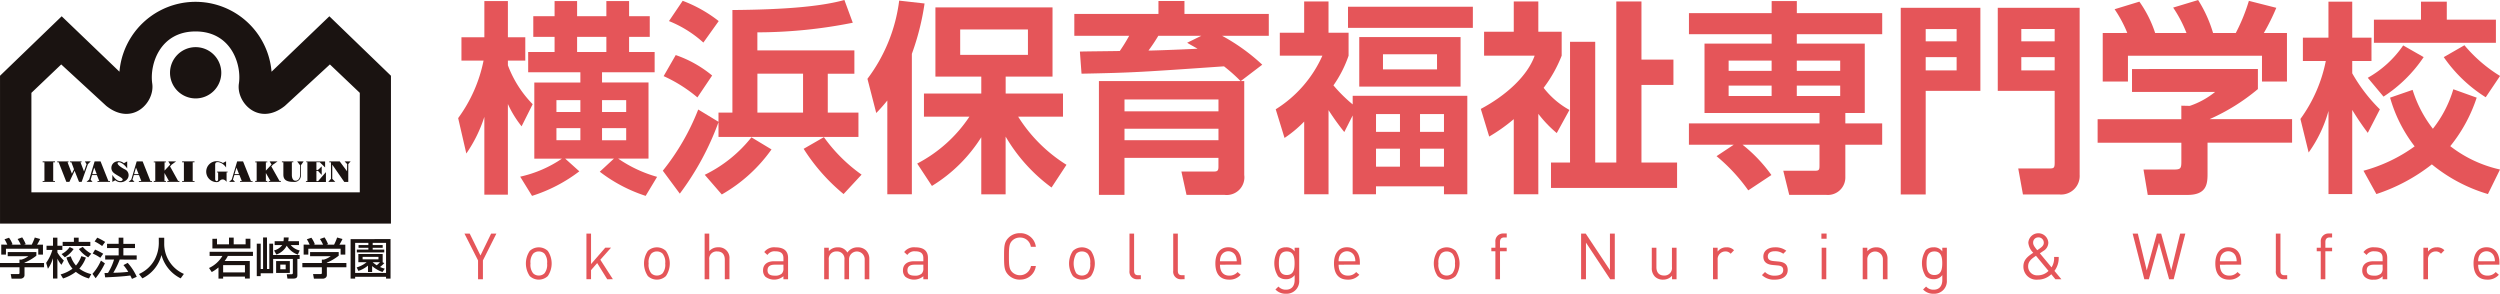 <svg id="グループ_14" data-name="グループ 14" xmlns="http://www.w3.org/2000/svg" width="293.454" height="34.48" viewBox="0 0 293.454 34.48">
  <path id="パス_304" data-name="パス 304" d="M130.1,119.05v2.212h-.572V119.05l-1.594-3.145h.616l1.263,2.566,1.25-2.566h.616Z" transform="translate(-73.414 -88.482)" fill="#e55559"/>
  <path id="パス_305" data-name="パス 305" d="M134.952,120.268a1.545,1.545,0,0,1-2.121,0,2.628,2.628,0,0,1,0-2.948,1.545,1.545,0,0,1,2.121,0,2.628,2.628,0,0,1,0,2.948m-.384-2.617a.931.931,0,0,0-.676-.271.916.916,0,0,0-.67.271,1.6,1.6,0,0,0-.3,1.143,1.588,1.588,0,0,0,.3,1.143.916.916,0,0,0,.67.271.931.931,0,0,0,.676-.271,1.616,1.616,0,0,0,.3-1.143,1.594,1.594,0,0,0-.3-1.143" transform="translate(-70.649 -87.865)" fill="#e55559"/>
  <path id="パス_306" data-name="パス 306" d="M139.2,121.262l-1.176-1.9-.722.827v1.069h-.542v-5.357h.542v3.581l1.67-1.925h.676l-1.255,1.414,1.474,2.287Z" transform="translate(-67.924 -88.483)" fill="#e55559"/>
  <path id="パス_307" data-name="パス 307" d="M143.5,120.268a1.545,1.545,0,0,1-2.121,0,2.628,2.628,0,0,1,0-2.948,1.545,1.545,0,0,1,2.121,0,2.628,2.628,0,0,1,0,2.948m-.384-2.617a.931.931,0,0,0-.676-.271.916.916,0,0,0-.67.271,1.6,1.6,0,0,0-.3,1.143,1.588,1.588,0,0,0,.3,1.143.916.916,0,0,0,.67.271.931.931,0,0,0,.676-.271,1.616,1.616,0,0,0,.3-1.143,1.594,1.594,0,0,0-.3-1.143" transform="translate(-65.332 -87.865)" fill="#e55559"/>
  <path id="パス_308" data-name="パス 308" d="M147.685,121.262v-2.287c0-.655-.339-.978-.9-.978a.863.863,0,0,0-.926.978v2.287h-.542V115.9h.542v2.061a1.341,1.341,0,0,1,1.04-.451,1.247,1.247,0,0,1,1.331,1.369v2.378Z" transform="translate(-62.606 -88.483)" fill="#e55559"/>
  <path id="パス_309" data-name="パス 309" d="M151.936,120.644v-.354a1.7,1.7,0,0,1-2.113.06,1.034,1.034,0,0,1-.279-.752c0-.654.461-1.067,1.286-1.067h1.106v-.354c0-.535-.263-.812-.947-.812a.991.991,0,0,0-.933.428l-.37-.339A1.428,1.428,0,0,1,151,116.9c1,0,1.481.436,1.481,1.234v2.512Zm0-1.708h-1.03c-.558,0-.835.219-.835.655s.264.631.858.631a1.12,1.12,0,0,0,.821-.247.864.864,0,0,0,.186-.641Z" transform="translate(-59.976 -87.865)" fill="#e55559"/>
  <path id="パス_310" data-name="パス 310" d="M158.724,120.644v-2.28a.919.919,0,1,0-1.836-.06v2.34h-.542v-2.28a.861.861,0,0,0-.91-.984.876.876,0,0,0-.926.984v2.28h-.542v-3.7h.542v.405a1.353,1.353,0,0,1,1.046-.451,1.22,1.22,0,0,1,1.135.616,1.422,1.422,0,0,1,1.22-.616,1.35,1.35,0,0,1,.955.345,1.374,1.374,0,0,1,.4,1.031v2.369Z" transform="translate(-57.225 -87.865)" fill="#e55559"/>
  <path id="パス_311" data-name="パス 311" d="M162.063,120.644v-.354a1.7,1.7,0,0,1-2.113.06,1.034,1.034,0,0,1-.279-.752c0-.654.461-1.067,1.286-1.067h1.106v-.354c0-.535-.263-.812-.947-.812a.988.988,0,0,0-.933.428l-.37-.339a1.427,1.427,0,0,1,1.309-.556c1,0,1.482.436,1.482,1.234v2.512Zm0-1.708h-1.03c-.558,0-.835.219-.835.655s.263.631.858.631a1.122,1.122,0,0,0,.821-.247.864.864,0,0,0,.186-.641Z" transform="translate(-53.68 -87.865)" fill="#e55559"/>
  <path id="パス_312" data-name="パス 312" d="M168.862,121.324a1.836,1.836,0,0,1-1.34-.527c-.5-.5-.534-.97-.534-2.2s.029-1.693.534-2.2a1.835,1.835,0,0,1,1.34-.525,1.814,1.814,0,0,1,1.858,1.594h-.589a1.258,1.258,0,0,0-1.27-1.083,1.273,1.273,0,0,0-.926.376c-.337.345-.376.738-.376,1.836s.039,1.489.376,1.836a1.312,1.312,0,0,0,2.212-.707h.572a1.819,1.819,0,0,1-1.858,1.594" transform="translate(-49.13 -88.5)" fill="#e55559"/>
  <path id="パス_313" data-name="パス 313" d="M174.266,120.268a1.545,1.545,0,0,1-2.121,0,2.628,2.628,0,0,1,0-2.948,1.545,1.545,0,0,1,2.121,0,2.628,2.628,0,0,1,0,2.948m-.383-2.617a.935.935,0,0,0-.678-.271.916.916,0,0,0-.67.271,2.318,2.318,0,0,0,0,2.287.916.916,0,0,0,.67.271.935.935,0,0,0,.678-.271,1.631,1.631,0,0,0,.294-1.143,1.609,1.609,0,0,0-.294-1.143" transform="translate(-46.206 -87.865)" fill="#e55559"/>
  <path id="パス_314" data-name="パス 314" d="M177.007,121.262a.882.882,0,0,1-.941-.986V115.9h.542v4.348c0,.362.12.542.5.542h.292v.467Z" transform="translate(-43.486 -88.483)" fill="#e55559"/>
  <path id="パス_315" data-name="パス 315" d="M180.173,121.262a.883.883,0,0,1-.941-.986V115.9h.542v4.348c0,.362.12.542.5.542h.292v.467Z" transform="translate(-41.518 -88.483)" fill="#e55559"/>
  <path id="パス_316" data-name="パス 316" d="M182.825,118.937c0,.813.378,1.28,1.091,1.28a1.216,1.216,0,0,0,.971-.422l.368.323a1.706,1.706,0,0,1-1.354.572c-.984,0-1.618-.587-1.618-1.9,0-1.2.581-1.9,1.521-1.9.963,0,1.52.684,1.52,1.8v.242Zm1.844-1.023a.95.95,0,0,0-1.729,0,1.423,1.423,0,0,0-.115.618h1.964a1.492,1.492,0,0,0-.12-.618" transform="translate(-39.621 -87.865)" fill="#e55559"/>
  <path id="パス_317" data-name="パス 317" d="M187.934,122.345a1.625,1.625,0,0,1-1.255-.5l.354-.345a1.142,1.142,0,0,0,.885.37c.717,0,1.017-.506,1.017-1.137v-.579a1.193,1.193,0,0,1-1.038.482,1.275,1.275,0,0,1-.9-.331,2.866,2.866,0,0,1,0-3.086,1.293,1.293,0,0,1,.9-.323,1.163,1.163,0,0,1,1.036.482v-.436h.535v3.814a1.473,1.473,0,0,1-1.542,1.588m.083-4.966c-.8,0-.924.692-.924,1.385s.12,1.383.924,1.383.918-.692.918-1.383-.114-1.385-.918-1.385" transform="translate(-36.967 -87.865)" fill="#e55559"/>
  <path id="パス_318" data-name="パス 318" d="M191.411,118.937c0,.813.376,1.28,1.09,1.28a1.216,1.216,0,0,0,.971-.422l.368.323a1.706,1.706,0,0,1-1.354.572c-.984,0-1.617-.587-1.617-1.9,0-1.2.581-1.9,1.52-1.9.963,0,1.52.684,1.52,1.8v.242Zm1.844-1.023a.951.951,0,0,0-1.73,0,1.4,1.4,0,0,0-.114.618h1.964a1.545,1.545,0,0,0-.12-.618" transform="translate(-34.283 -87.865)" fill="#e55559"/>
  <path id="パス_319" data-name="パス 319" d="M200.665,120.268a1.543,1.543,0,0,1-2.12,0,2.628,2.628,0,0,1,0-2.948,1.543,1.543,0,0,1,2.12,0,2.628,2.628,0,0,1,0,2.948m-.383-2.617a.932.932,0,0,0-.678-.271.913.913,0,0,0-.668.271,1.6,1.6,0,0,0-.3,1.143,1.588,1.588,0,0,0,.3,1.143.913.913,0,0,0,.668.271.932.932,0,0,0,.678-.271,1.623,1.623,0,0,0,.294-1.143,1.6,1.6,0,0,0-.294-1.143" transform="translate(-29.791 -87.865)" fill="#e55559"/>
  <path id="パス_320" data-name="パス 320" d="M203.275,117.98v3.287h-.543V117.98h-.474v-.414h.474v-.678a.9.9,0,0,1,.941-.992h.392v.465h-.294c-.347,0-.5.2-.5.542v.663h.79v.414Z" transform="translate(-27.201 -88.488)" fill="#e55559"/>
  <path id="パス_321" data-name="パス 321" d="M212.168,121.262l-2.843-4.3v4.3h-.571v-5.357h.542l2.843,4.28v-4.28h.571v5.357Z" transform="translate(-23.162 -88.483)" fill="#e55559"/>
  <path id="パス_322" data-name="パス 322" d="M216.248,120.627v-.414a1.363,1.363,0,0,1-1.048.459,1.308,1.308,0,0,1-.954-.347,1.379,1.379,0,0,1-.376-1.038v-2.361h.542v2.28c0,.654.345.984.9.984a.875.875,0,0,0,.924-.984v-2.28h.542v3.7Z" transform="translate(-19.981 -87.848)" fill="#e55559"/>
  <path id="パス_323" data-name="パス 323" d="M220.373,117.651a.774.774,0,0,0-.639-.271.9.9,0,0,0-.887.992v2.272H218.3v-3.7h.542v.451a1.244,1.244,0,0,1,1.038-.5,1.135,1.135,0,0,1,.887.347Z" transform="translate(-17.224 -87.865)" fill="#e55559"/>
  <path id="パス_324" data-name="パス 324" d="M223.363,120.69a2.018,2.018,0,0,1-1.52-.534l.362-.362a1.525,1.525,0,0,0,1.15.428c.618,0,.986-.217.986-.654,0-.332-.182-.5-.616-.542l-.61-.054c-.723-.06-1.106-.376-1.106-.993,0-.676.564-1.083,1.362-1.083a2.087,2.087,0,0,1,1.33.4l-.354.354a1.579,1.579,0,0,0-.984-.294c-.542,0-.829.225-.829.61,0,.331.2.5.662.542l.581.054c.647.06,1.091.3,1.091,1,0,.715-.6,1.129-1.5,1.129" transform="translate(-15.024 -87.865)" fill="#e55559"/>
  <path id="パス_325" data-name="パス 325" d="M226.147,115.9h.61v.608h-.61Zm.031,1.662h.542v3.7h-.542Z" transform="translate(-12.348 -88.485)" fill="#e55559"/>
  <path id="パス_326" data-name="パス 326" d="M231.506,120.644v-2.28a.916.916,0,1,0-1.828,0v2.28h-.542v-3.7h.542v.405a1.336,1.336,0,0,1,1.038-.451,1.3,1.3,0,0,1,.949.345,1.37,1.37,0,0,1,.383,1.031v2.369Z" transform="translate(-10.489 -87.865)" fill="#e55559"/>
  <path id="パス_327" data-name="パス 327" d="M234.811,122.345a1.625,1.625,0,0,1-1.255-.5l.354-.345a1.142,1.142,0,0,0,.885.37c.717,0,1.017-.506,1.017-1.137v-.579a1.193,1.193,0,0,1-1.038.482,1.275,1.275,0,0,1-.9-.331,2.866,2.866,0,0,1,0-3.086,1.293,1.293,0,0,1,.9-.323,1.163,1.163,0,0,1,1.036.482v-.436h.535v3.814a1.473,1.473,0,0,1-1.542,1.588m.083-4.966c-.8,0-.924.692-.924,1.385s.12,1.383.924,1.383.918-.692.918-1.383-.114-1.385-.918-1.385" transform="translate(-7.821 -87.865)" fill="#e55559"/>
  <path id="パス_328" data-name="パス 328" d="M244.521,121.279l-.48-.587a2.237,2.237,0,0,1-1.58.632,1.528,1.528,0,0,1-1.693-1.557c0-.806.572-1.211,1.158-1.6a1.878,1.878,0,0,1-.579-1.164,1.175,1.175,0,0,1,2.348.006,1.156,1.156,0,0,1-.594.955l-.4.271,1.369,1.648a1.982,1.982,0,0,0,.3-1.226h.542a2.507,2.507,0,0,1-.5,1.64l.819.986Zm-2.279-2.754c-.459.316-.918.616-.918,1.226a1.049,1.049,0,0,0,1.129,1.069,1.774,1.774,0,0,0,1.263-.519Zm.285-2.159a.594.594,0,0,0-.616.624c0,.248.128.451.482.881l.287-.2c.246-.174.482-.362.482-.67a.624.624,0,0,0-.634-.639" transform="translate(-3.258 -88.5)" fill="#e55559"/>
  <path id="パス_329" data-name="パス 329" d="M253.49,121.262h-.534l-1.189-4.288-1.189,4.288h-.534l-1.37-5.357h.61l1.046,4.319,1.181-4.319h.512l1.181,4.319,1.046-4.319h.61Z" transform="translate(1.659 -88.483)" fill="#e55559"/>
  <path id="パス_330" data-name="パス 330" d="M255.2,118.937c0,.813.376,1.28,1.091,1.28a1.215,1.215,0,0,0,.97-.422l.368.323a1.7,1.7,0,0,1-1.354.572c-.984,0-1.617-.587-1.617-1.9,0-1.2.579-1.9,1.52-1.9.963,0,1.52.684,1.52,1.8v.242Zm1.842-1.023a.95.95,0,0,0-1.729,0,1.4,1.4,0,0,0-.113.618h1.962a1.468,1.468,0,0,0-.12-.618" transform="translate(5.38 -87.865)" fill="#e55559"/>
  <path id="パス_331" data-name="パス 331" d="M259.98,121.262a.883.883,0,0,1-.941-.986V115.9h.542v4.348c0,.362.12.542.5.542h.292v.467Z" transform="translate(8.102 -88.483)" fill="#e55559"/>
  <path id="パス_332" data-name="パス 332" d="M263.012,117.98v3.287h-.542V117.98H262v-.414h.474v-.678a.9.9,0,0,1,.941-.992h.391v.465h-.292c-.347,0-.5.2-.5.542v.663h.79v.414Z" transform="translate(9.941 -88.488)" fill="#e55559"/>
  <path id="パス_333" data-name="パス 333" d="M267.685,120.644v-.354a1.314,1.314,0,0,1-1.067.4,1.327,1.327,0,0,1-1.048-.339,1.039,1.039,0,0,1-.277-.752c0-.654.459-1.067,1.286-1.067h1.106v-.354c0-.535-.263-.812-.947-.812a.988.988,0,0,0-.933.428l-.37-.339a1.428,1.428,0,0,1,1.31-.556c1,0,1.481.436,1.481,1.234v2.512Zm0-1.708h-1.031q-.834,0-.833.655c0,.428.264.631.858.631a1.116,1.116,0,0,0,.819-.247.857.857,0,0,0,.188-.641Z" transform="translate(11.991 -87.865)" fill="#e55559"/>
  <path id="パス_334" data-name="パス 334" d="M271.787,117.651a.775.775,0,0,0-.641-.271.9.9,0,0,0-.885.992v2.272h-.542v-3.7h.542v.451a1.241,1.241,0,0,1,1.036-.5,1.139,1.139,0,0,1,.889.347Z" transform="translate(14.742 -87.865)" fill="#e55559"/>
  <path id="パス_335" data-name="パス 335" d="M273.891,118.937c0,.813.376,1.28,1.09,1.28a1.216,1.216,0,0,0,.971-.422l.368.323a1.706,1.706,0,0,1-1.354.572c-.984,0-1.617-.587-1.617-1.9,0-1.2.581-1.9,1.52-1.9.963,0,1.52.684,1.52,1.8v.242Zm1.844-1.023a.951.951,0,0,0-1.73,0,1.4,1.4,0,0,0-.113.618h1.964a1.544,1.544,0,0,0-.12-.618" transform="translate(16.999 -87.865)" fill="#e55559"/>
  <path id="パス_336" data-name="パス 336" d="M127.476,112.814a17.084,17.084,0,0,0,2.981-6.751h-2.595v-2.739h2.69V99.071h2.763v4.252h2.042v2.739h-2.042v.553a13.069,13.069,0,0,0,2.908,4.565l-1.3,2.595a12.379,12.379,0,0,1-1.61-2.619V121.8h-2.763v-9.132a16.155,16.155,0,0,1-2.115,4.3Zm7.282,6.873a14.139,14.139,0,0,0,4.9-2.115h-3.243v-8.939h5.407v-1.2h-6.127v-2.379h3.1v-1.777h-2.5v-2.426h2.5V99.071h2.643v1.777h3.435V99.071h2.668v1.777h2.426v2.426H147.54v1.777h3v2.379h-6.176v1.2h5.456v8.939h-3.558a15.444,15.444,0,0,0,4.567,2.139l-1.344,2.233a17.84,17.84,0,0,1-5.384-2.835l1.659-1.537h-5.72l1.659,1.49a18.118,18.118,0,0,1-5.551,2.882Zm4.254-7.593h2.811V110.7h-2.811Zm0,3.316h2.811v-1.419h-2.811Zm2.426-10.358h3.435v-1.777h-3.435ZM147.2,110.7h-2.835v1.393H147.2Zm0,3.292h-2.835v1.419H147.2Z" transform="translate(-73.697 -98.949)" fill="#e55559"/>
  <path id="パス_337" data-name="パス 337" d="M148.825,113.34a32.545,32.545,0,0,1-4.541,8.386l-1.995-2.691a27.33,27.33,0,0,0,4.157-7.184l2.379,1.442v-1.082h1.633V100.173c6.3-.049,10.452-.431,13.146-1.177l.984,2.668a57.387,57.387,0,0,1-11.2,1.129v2.115h11.388v2.739h-3.123v4.565h3.6v2.859H148.825Zm-5.021-7.88a13.673,13.673,0,0,1,4.275,2.4l-1.729,2.572a16.954,16.954,0,0,0-3.964-2.5Zm.816-6.369a15.914,15.914,0,0,1,4.23,2.379l-1.8,2.523a13.477,13.477,0,0,0-4.038-2.523Zm10.428,17.445a18.157,18.157,0,0,1-5.837,5.287l-2-2.308a15.8,15.8,0,0,0,5.48-4.4Zm-1.656-4.325h5.358v-4.565h-5.358Zm10.115,9.563a22.423,22.423,0,0,1-4.687-5.31l2.379-1.37a18.7,18.7,0,0,0,4.422,4.4Z" transform="translate(-64.487 -98.996)" fill="#e55559"/>
  <path id="パス_338" data-name="パス 338" d="M159.433,110.766a19.465,19.465,0,0,1-1.3,1.466l-1.033-4.014a19.2,19.2,0,0,0,3.725-9.177l2.979.336a29.535,29.535,0,0,1-1.49,5.911v16.483h-2.882Zm3.508,7.4a16.476,16.476,0,0,0,6.127-5.5h-5.334v-2.716h6.729v-1.993h-5.384V99.834h13.746v8.122h-5.5v1.993h6.729v2.716h-5.261a17.818,17.818,0,0,0,5.67,5.647l-1.753,2.666A19.794,19.794,0,0,1,173.32,115v6.776h-2.858v-6.7a17.828,17.828,0,0,1-5.793,5.718Zm5.045-12.76h7.953v-2.979h-7.953Z" transform="translate(-55.278 -98.968)" fill="#e55559"/>
  <path id="パス_339" data-name="パス 339" d="M191.587,108.465a19.81,19.81,0,0,0-1.944-1.729c-9.709.673-10.6.744-16.725.864l-.191-2.595c.647-.024,3.941-.049,4.685-.071.407-.6.624-.937,1.1-1.779h-6.44v-2.57h9.876V99.07H185v1.515h9.9v2.57h-5.478a22.962,22.962,0,0,1,4.71,3.388l-2.523,1.922h.409v11.03a2.075,2.075,0,0,1-2.308,2.33h-4.468l-.6-2.739h3.675c.457,0,.673,0,.673-.553v-1.056h-11.03v4.348h-3v-13.36Zm-13.624,3.556h11.03v-1.393h-11.03Zm0,3.39h11.03v-1.346h-11.03Zm9.012-12.256H181.93a19.544,19.544,0,0,1-1.155,1.73c.913,0,4.95-.169,5.765-.216-.456-.264-.7-.386-1.223-.7Z" transform="translate(-45.967 -98.95)" fill="#e55559"/>
  <path id="パス_340" data-name="パス 340" d="M194.7,114.43a29.331,29.331,0,0,1-1.85-2.572v9.876h-2.859V113.2a14.146,14.146,0,0,1-2.306,1.923l-1.035-3.365a14.243,14.243,0,0,0,5.48-6.294h-5v-2.692h2.859V99.1h2.859v3.676h2.355v2.692a13.9,13.9,0,0,1-1.777,3.484,17.3,17.3,0,0,0,2.258,2.233v-1.009h13.456v11.558H206.4V120.8h-7.979v.937h-2.739v-9.25Zm15.09-12.231H195.135V99.724h14.657Zm-1.443,6.9H196.455v-5.814h11.894Zm-9.924,5.311h2.812v-2.09h-2.812Zm0,4.085h2.812v-2.115h-2.812Zm.817-11.414h6.344V105.3h-6.344Zm4.348,7.329H206.4v-2.09h-2.812Zm0,4.085H206.4v-2.115h-2.812Z" transform="translate(-36.904 -98.931)" fill="#e55559"/>
  <path id="パス_341" data-name="パス 341" d="M210.41,114.55a14.081,14.081,0,0,1-2.163-2.259v9.443h-2.883v-8.817a20.054,20.054,0,0,1-2.884,2.042l-.986-3.243c2.979-1.586,5.478-3.868,6.32-6.247H201.88v-2.812h3.484V99.1h2.883v3.557h2.741v2.812a15.824,15.824,0,0,1-2.118,3.772,9.829,9.829,0,0,0,3.029,2.595ZM217.4,99.1h2.953v6.824h3.753V108.9h-3.753v9.108h4.181v2.979h-14.8v-2.979h2.235V103.834h2.956v14.177H217.4Z" transform="translate(-27.676 -98.931)" fill="#e55559"/>
  <path id="パス_342" data-name="パス 342" d="M221.821,115.937h-5.263v-2.5h15.33v-1.224h-13.5v-8.146h7.882v-1.106h-9.709v-2.473h9.709V99.071h2.955v1.417h10.021v2.473H229.222v1.106H237.2v8.146h-2.282v1.224h4.325v2.5h-4.325v3.774a2.049,2.049,0,0,1-2.235,2.113h-4.35l-.7-2.835h3.774c.456,0,.478-.169.478-.624v-2.428h-9.033a17.524,17.524,0,0,1,3.388,3.557l-2.716,1.8a20.6,20.6,0,0,0-3.724-4.014Zm-.6-8.673h5.045v-1.2H221.22Zm0,2.955h5.045v-1.224H221.22Zm8-2.955h5.094v-1.2h-5.094Zm0,2.955h5.094v-1.224h-5.094Z" transform="translate(-18.31 -98.949)" fill="#e55559"/>
  <path id="パス_343" data-name="パス 343" d="M231.89,99.559h9.348v9.756H234.82v12.158h-2.93Zm2.93,3.941h3.63v-1.442h-3.63Zm0,3.412h3.63V105.35h-3.63Zm15.139,2.4h-6.68V99.559h9.612v19.609a2.179,2.179,0,0,1-2.356,2.306h-4.3l-.553-3.052h3.629c.551,0,.649-.049.649-.7Zm-3.917-5.816h3.917v-1.442h-3.917Zm0,3.412h3.917V105.35h-3.917Z" transform="translate(-8.778 -98.646)" fill="#e55559"/>
  <path id="パス_344" data-name="パス 344" d="M264.954,107.094v2.355a23.632,23.632,0,0,1-5.671,3.532h9.683v2.763h-9.923V119.4c0,1.177-.1,2.475-2.355,2.475h-4.663l-.5-2.979h3.508c.842,0,.936-.1.936-.937v-2.21H246.14v-2.763h9.826V111.4l.988.024a9.663,9.663,0,0,0,2.977-1.635h-9.755v-2.69Zm-15.33-4.23a14.854,14.854,0,0,0-1.49-2.786l2.908-.89a13.663,13.663,0,0,1,1.85,3.677h3.677a15.079,15.079,0,0,0-1.562-2.979L257.938,99a15.253,15.253,0,0,1,1.753,3.868h2.668a21.661,21.661,0,0,0,1.537-3.772l3.219.817a26,26,0,0,1-1.465,2.955h2.715v5.7h-2.932v-3.028H249.7v3.028H246.74v-5.7Z" transform="translate(0.082 -98.995)" fill="#e55559"/>
  <path id="パス_345" data-name="パス 345" d="M260.819,112.884a17.269,17.269,0,0,0,2.979-6.8h-2.69v-2.739h3v-4.23H266.9v4.23h2.259v2.739H266.9v1.442a19.184,19.184,0,0,0,3.245,4.23l-1.419,2.762a31.733,31.733,0,0,1-1.826-2.691V121.7h-2.788v-9.755a15.381,15.381,0,0,1-2.329,4.878Zm20.689-2.5a17.915,17.915,0,0,1-3.1,5.694,14.69,14.69,0,0,0,5.838,2.741l-1.417,2.882a18.817,18.817,0,0,1-6.583-3.484,21.264,21.264,0,0,1-6.511,3.484l-1.515-2.738a18.411,18.411,0,0,0,6.007-2.861,16.86,16.86,0,0,1-2.883-5.718l2.643-.913a14.344,14.344,0,0,0,2.379,4.565,13.736,13.736,0,0,0,2.4-4.637Zm-6.224-4.758a16.448,16.448,0,0,1-4.711,4.638l-1.849-2.21a12.41,12.41,0,0,0,4.157-3.8Zm-.313-6.511H278v2.115h5.765v2.715h-14.32V101.23h5.525Zm5.1,5.118a16.979,16.979,0,0,0,4.179,3.605l-1.682,2.5a16.924,16.924,0,0,1-4.925-4.71Z" transform="translate(9.209 -98.922)" fill="#e55559"/>
  <path id="パス_346" data-name="パス 346" d="M95.171,117.032a4.363,4.363,0,0,0-.326-.631l.529-.183a2.993,2.993,0,0,1,.409.767l-.125.036v.011h1.091a4.085,4.085,0,0,0-.37-.662l.54-.193a4.016,4.016,0,0,1,.414.8l-.18.045v.011h.885a5.959,5.959,0,0,0,.36-.84l.628.174a5.316,5.316,0,0,1-.36.667h.692V118.2h-.551v-.686H95.014v.686h-.551v-1.173Zm3.412.869v.427a5.951,5.951,0,0,1-1.391.819v.039h2.293v.5H97.192v.916c0,.363-.383.425-.448.425h-1.07l-.1-.542h.879c.152,0,.152-.073.152-.164v-.636H94.315v-.5H96.6v-.4h.238a2.454,2.454,0,0,0,.808-.4H95.222V117.9Z" transform="translate(-94.315 -88.314)" fill="#1a1311"/>
  <path id="パス_347" data-name="パス 347" d="M97.655,119.153a4.974,4.974,0,0,0,.731-1.516H97.7v-.491h.759V116.2h.517v.947h.579v.491h-.579v.3a4.108,4.108,0,0,0,.759.945l-.284.5a2.749,2.749,0,0,1-.464-.7h-.011v2.313h-.517v-2.361h-.011a4.077,4.077,0,0,1-.584,1.213Zm3.258-2.955h.558v.491h1.369v.488H99.593v-.488h1.32Zm1.409,2.34a4.106,4.106,0,0,1-.77,1.294,3.7,3.7,0,0,0,1.4.645l-.272.512a4.324,4.324,0,0,1-1.539-.778,5.165,5.165,0,0,1-1.5.778l-.289-.477a4.3,4.3,0,0,0,1.4-.671,3.558,3.558,0,0,1-.715-1.314l.508-.138a3.077,3.077,0,0,0,.611,1.08,3.44,3.44,0,0,0,.628-1.1Zm-.366-1.258a3.575,3.575,0,0,0,.994.8l-.36.43a3.564,3.564,0,0,1-1.093-.978Zm-1.075.25a3.357,3.357,0,0,1-1.031.973l-.388-.38a2.528,2.528,0,0,0,.96-.824Z" transform="translate(-92.238 -88.301)" fill="#1a1311"/>
  <path id="パス_348" data-name="パス 348" d="M104.206,118.768a9,9,0,0,1-.753,1.55,16.7,16.7,0,0,0,1.758-.107,6.4,6.4,0,0,0-.568-.793l.5-.261a6.427,6.427,0,0,1,1.064,1.633l-.563.247c-.07-.154-.125-.263-.2-.4-.78.123-2.389.2-2.947.221l-.075-.508c.075,0,.363-.01.407-.01a6.391,6.391,0,0,0,.71-1.571H102.5v-.491h1.583v-.86h-1.364v-.5h1.364V116.2h.551v.723H106v.5h-1.364v.86H106.2v.491Zm-2.635-2.57a7.067,7.067,0,0,1,.928.5l-.355.483a5.559,5.559,0,0,0-.884-.538Zm-.256,1.4a7.493,7.493,0,0,1,.954.487l-.341.477a4.731,4.731,0,0,0-.892-.5Zm1.153,1.618a9.378,9.378,0,0,1-1.088,1.745l-.371-.517a5.7,5.7,0,0,0,.993-1.555Z" transform="translate(-90.154 -88.301)" fill="#1a1311"/>
  <path id="パス_349" data-name="パス 349" d="M106.7,116.205h.639v.631a3.847,3.847,0,0,0,2.308,3.613l-.376.522a4.313,4.313,0,0,1-2.249-2.723h-.01a4.227,4.227,0,0,1-2.238,2.723l-.4-.512a3.842,3.842,0,0,0,1.85-1.7,4.306,4.306,0,0,0,.48-1.9Z" transform="translate(-88.062 -88.296)" fill="#1a1311"/>
  <path id="パス_350" data-name="パス 350" d="M113.66,120.278H111.1v-.85h2.561Zm-3.106.727h.545v-.23h2.561V121h.568v-2.058h-2.953a3.547,3.547,0,0,0,.378-.594H114.6v-.487h-5.087v.487h1.5a3.548,3.548,0,0,1-1.568,1.413l.318.477a4.384,4.384,0,0,0,.791-.543Zm-.715-4.674v1.137H114.3v-1.137h-.561v.655h-1.4v-.793h-.551v.793h-1.409v-.655Z" transform="translate(-84.908 -88.304)" fill="#1a1311"/>
  <path id="パス_351" data-name="パス 351" d="M116.294,119.915h-.634v-.547h.634Zm.842-1.208v1.576c0,.135,0,.221-.187.221h-.529l.081.506h.7c.465,0,.465-.255.465-.428v-1.875h.266v-.467h-3.115v-1.33h-.443v2.979H114.1v-3.706h-.459v3.706h-.279V116.91H112.9v3.814h.457v-.337h1.464v-1.68Zm-1.065-2.523a2.884,2.884,0,0,1-.032.435H115v.461h.89a1.745,1.745,0,0,1-.96.626l.272.485a2.187,2.187,0,0,0,1.216-1.04,2.461,2.461,0,0,0,1.3,1.046l.224-.488a1.91,1.91,0,0,1-1.053-.629h.965v-.461h-1.26a3.053,3.053,0,0,0,.049-.435Zm-.9,4.161h1.61v-1.393h-1.61Z" transform="translate(-82.76 -88.31)" fill="#1a1311"/>
  <path id="パス_352" data-name="パス 352" d="M117.055,117.032a4.18,4.18,0,0,0-.328-.631l.53-.183a2.992,2.992,0,0,1,.409.767l-.125.036v.011h1.091a3.959,3.959,0,0,0-.371-.662l.542-.193a4.1,4.1,0,0,1,.414.8l-.18.045v.011h.886a5.849,5.849,0,0,0,.358-.84l.629.174a5.315,5.315,0,0,1-.36.667h.692V118.2h-.551v-.686H116.9v.686h-.55v-1.173Zm3.412.869v.427a5.984,5.984,0,0,1-1.391.819v.039h2.293v.5h-2.293v.916c0,.363-.383.425-.448.425h-1.07l-.1-.542h.879c.152,0,.152-.073.152-.164v-.636H116.2v-.5h2.287v-.4h.24a2.469,2.469,0,0,0,.808-.4h-2.428V117.9Z" transform="translate(-80.709 -88.314)" fill="#1a1311"/>
  <path id="パス_353" data-name="パス 353" d="M122.959,118.672H121.1v-.287h1.862Zm.485.347v-.01h.011v-.957H120.6v.957h.978a3.331,3.331,0,0,1-1.174.615l.2.41a3.321,3.321,0,0,0,1.126-.626v.754h.487v-.7a3.535,3.535,0,0,0,1.216.7l.268-.386a4.6,4.6,0,0,1-.558-.2,4.08,4.08,0,0,0,.5-.456Zm-.3-.01a4.1,4.1,0,0,1-.388.365,3.741,3.741,0,0,1-.48-.365Zm-3.454-2.707v4.637h.534v-.211h3.626v.211h.529V116.3Zm2.593.439h1.567v3.532h-3.626v-3.532h1.552V117h-1.153v.321h1.153v.211h-1.354v.328h3.219v-.328h-1.357v-.211h1.173V117h-1.173Z" transform="translate(-78.536 -88.235)" fill="#1a1311"/>
  <path id="パス_354" data-name="パス 354" d="M117.262,121.489H98V109.814l3.5-3.336,5.285,4.865c3.055,2.442,5.728-.394,5.4-2.621s.887-6.116,5.084-6.116,5.423,3.894,5.087,6.116,2.337,5.063,5.4,2.621l5.282-4.865,3.509,3.336v11.675H117.163l.026,3.672h23.016V107.808l-7.23-6.982-6.785,6.506a8.959,8.959,0,0,0-17.854,0l-6.781-6.506-7.239,6.982v17.353h22.946Z" transform="translate(-94.314 -98.915)" fill="#1a1311"/>
  <path id="パス_355" data-name="パス 355" d="M109.626,108.427a3.009,3.009,0,1,0-3.005-3.005,3.008,3.008,0,0,0,3.005,3.005" transform="translate(-86.664 -96.874)" fill="#1a1311"/>
  <path id="パス_356" data-name="パス 356" d="M103.144,112.986l-.918-2.309h-.7v.006h0l-.634,2.124-.316.277h.707l-.219-.256.161-.545h.569l.284.7h-.208v.1h1.464v-.1Zm-1.891-.811.229-.769.3.769Z" transform="translate(-90.422 -91.733)" fill="#1a1311"/>
  <path id="パス_357" data-name="パス 357" d="M106.189,112.986l-.916-2.309h-.7v.006l-.629,2.124-.323.277h.7l-.246-.256.167-.545h.6l.276.7h-.287v.1h1.546v-.1Zm-1.919-.811.227-.769.306.769Z" transform="translate(-88.53 -91.733)" fill="#1a1311"/>
  <path id="パス_358" data-name="パス 358" d="M113.462,112.986l-.923-2.309h-.694v.006h0l-.634,2.124-.318.277h.707l-.251-.256.167-.545h.6l.277.7h-.206v.1h1.464v-.1Zm-1.923-.811.229-.769.3.769Z" transform="translate(-84.008 -91.733)" fill="#1a1311"/>
  <path id="パス_359" data-name="パス 359" d="M104.233,111.52v-.834l-.391.216a.964.964,0,0,0-1.129-.094.775.775,0,0,0-.141,1.155c.388.4,1.469.74,1.027,1-.331.133-.718-.073-1.111-.694v.827l.345-.193a.98.98,0,0,0,1.244.019.75.75,0,0,0-.149-1.312c-.834-.44-.952-.757-.715-.817.151-.044.629.157,1.02.727" transform="translate(-89.302 -91.744)" fill="#1a1311"/>
  <path id="パス_360" data-name="パス 360" d="M98.849,110.783v-.107H97.4v.107h.209v2.2H97.4v.1h1.445v-.1H98.64v-2.2Z" transform="translate(-92.394 -91.734)" fill="#1a1311"/>
  <path id="パス_361" data-name="パス 361" d="M108.95,110.783v-.107H107.5v.107h.206v2.2H107.5v.1h1.455v-.1h-.214v-2.2Z" transform="translate(-86.12 -91.734)" fill="#1a1311"/>
  <path id="パス_362" data-name="パス 362" d="M101.7,110.676l.2.329-.3.856-.412-1.078h.128v-.107H99.949v.107h.167l.307.816-.246.524-.511-1.34h.115v-.107H98.46v.107h.165l.9,2.3h.358l.611-1.305.519,1.305h.311l.733-2.084.334-.324Z" transform="translate(-91.738 -91.734)" fill="#1a1311"/>
  <path id="パス_363" data-name="パス 363" d="M108.3,112.976l-.945-1.706.188-.211.527-.383h-.928l.235.371-.668.712v-.968h.164v-.1H106.7v-.011h-1.082v.011h-.175v.1h.175v2.184h-.175v.109h1.421v-.109H106.7v-.934l.524.934h-.19v.109h1.417v-.109Z" transform="translate(-87.393 -91.734)" fill="#1a1311"/>
  <path id="パス_364" data-name="パス 364" d="M115.64,112.976l-.96-1.706.195-.211.542-.383h-.942l.232.371-.668.712v-.968h.17v-.1h-.17v-.011h-1.08v.011h-.172v.1h.172v2.184h-.172v.109h1.422v-.109h-.17v-.934l.537.934h-.2v.109h1.422v-.109Z" transform="translate(-82.831 -91.734)" fill="#1a1311"/>
  <path id="パス_365" data-name="パス 365" d="M111.758,111.895h-.136v-.008h-.989v.008H110.5v.081h.136c0,.185,0,.6,0,.819,0,.284-.347.29-.347-.037v-1.711c0-.537.933-.222,1.281.362v-.736l-.368.2a1.49,1.49,0,0,0-.7-.212,1.229,1.229,0,1,0,0,2.457c.282-.028.266-.146.456-.258s.457-.068.67.23v-1.117h.136Z" transform="translate(-85.032 -91.741)" fill="#1a1311"/>
  <path id="パス_366" data-name="パス 366" d="M116.508,110.677l.344.454v1.148c0,.371-.2.671-.543.665s-.417-.4-.422-.642v-1.524h.172v-.1h-1.34v.1h.172v1.445c0,.521.243.863,1.185.863a.765.765,0,0,0,.874-.806v-1.148l.319-.454Z" transform="translate(-81.629 -91.733)" fill="#1a1311"/>
  <path id="パス_367" data-name="パス 367" d="M117.889,112.991h-.2v-1.2h.183l.439.474v-1l-.439.414h-.183v-.907h.392l.628.616v-.7H116.49v.088h.141v2.227h-.174v.094h2.348v-1.16Z" transform="translate(-80.548 -91.733)" fill="#1a1311"/>
  <path id="パス_368" data-name="パス 368" d="M120.424,113.085v-2.094l.281-.315h-.715l.3.315-.01.848-.864-1.163H118.2v.115h.193v1.936l-.323.357h.832l-.357-.363,0-1.662,1.406,2.026Z" transform="translate(-79.543 -91.733)" fill="#1a1311"/>
</svg>
